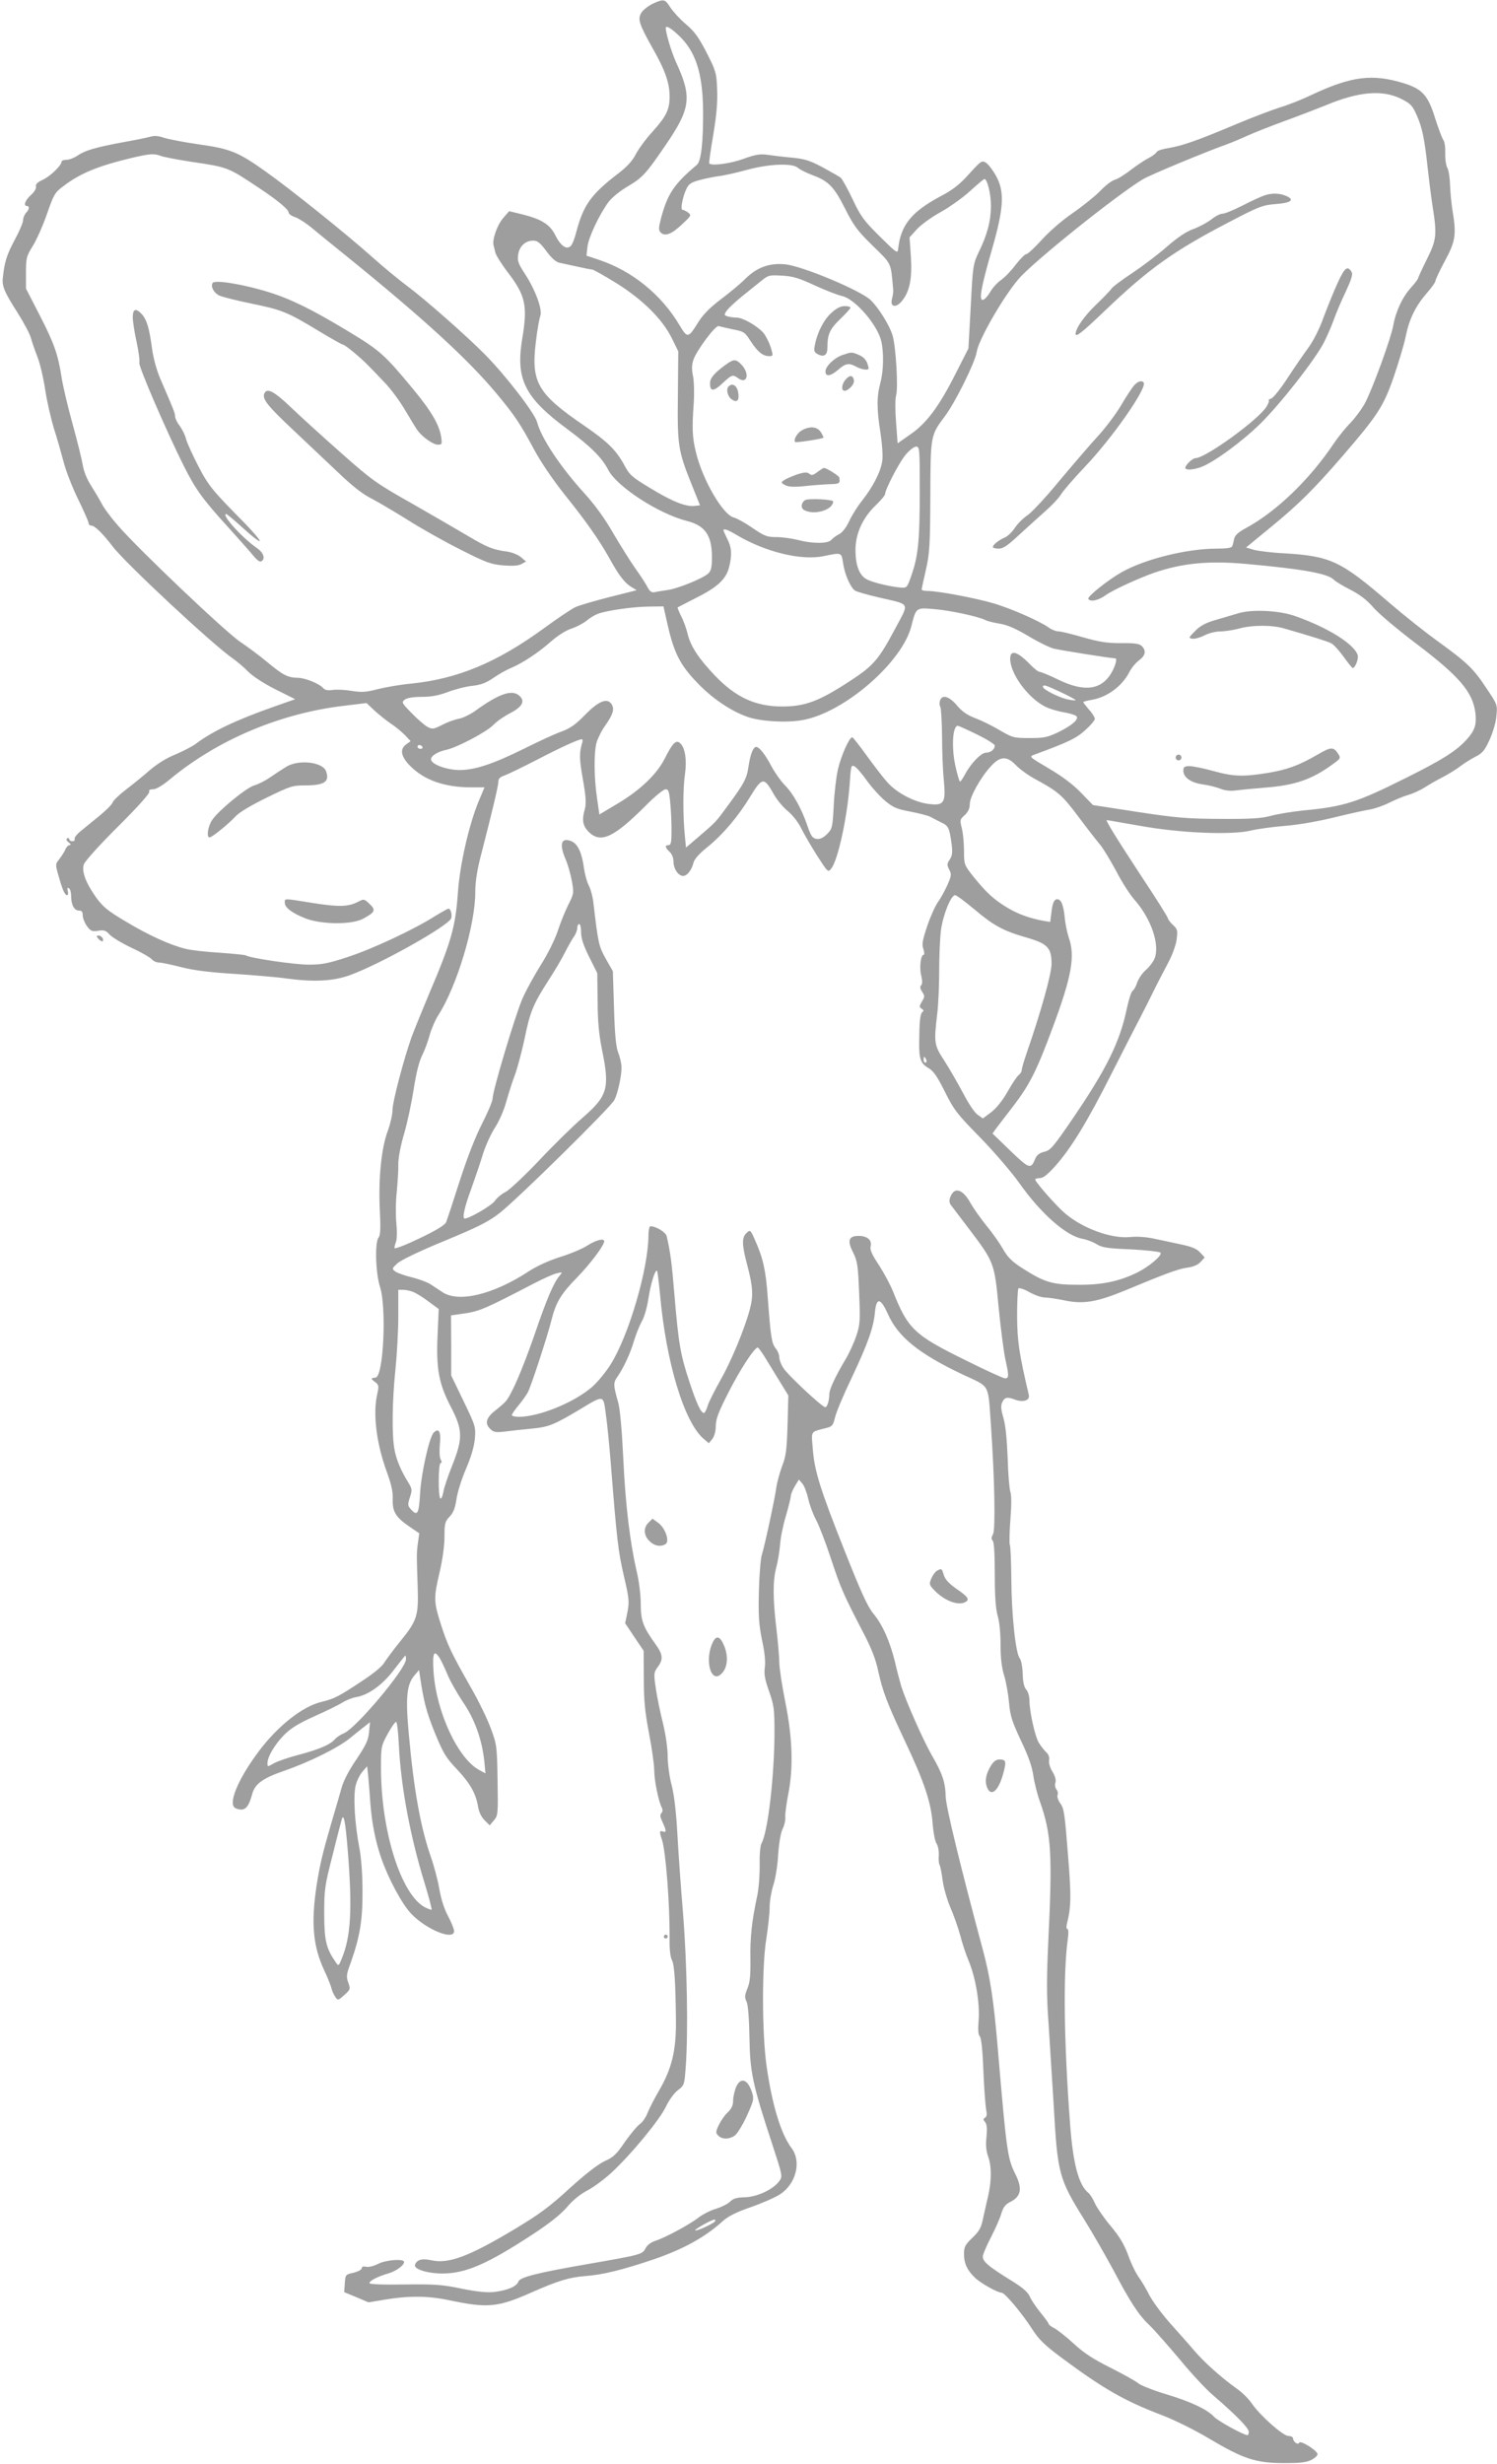 <?xml version="1.0" standalone="no"?>
<!DOCTYPE svg PUBLIC "-//W3C//DTD SVG 20010904//EN"
 "http://www.w3.org/TR/2001/REC-SVG-20010904/DTD/svg10.dtd">
<svg version="1.0" xmlns="http://www.w3.org/2000/svg"
 width="778pt" height="1280pt" viewBox="0 0 778 1280"
 preserveAspectRatio="xMidYMid meet">
<g transform="translate(0,1280) scale(0.1,-0.1)"
fill="#9e9e9e" stroke="none">
<path d="M3393 12781 c-23 -11 -49 -31 -59 -46 -22 -34 -13 -60 63 -195 61
-108 83 -173 83 -242 0 -67 -17 -102 -88 -181 -34 -37 -73 -90 -87 -117 -18
-35 -45 -65 -88 -98 -146 -112 -184 -165 -222 -307 -8 -33 -21 -66 -29 -73
-21 -21 -52 0 -80 56 -28 56 -71 83 -170 108 l-70 17 -32 -37 c-30 -35 -57
-112 -49 -140 2 -6 6 -23 9 -37 3 -14 33 -62 66 -105 91 -119 103 -172 74
-344 -35 -211 13 -306 237 -471 117 -87 177 -146 209 -208 44 -88 261 -229
409 -267 96 -24 131 -75 131 -189 0 -50 -4 -69 -18 -83 -25 -25 -159 -80 -213
-87 -24 -4 -54 -8 -66 -11 -17 -3 -26 3 -39 28 -9 18 -38 62 -64 98 -25 36
-76 117 -113 180 -44 77 -94 146 -152 210 -122 134 -222 284 -244 368 -13 47
-163 242 -272 352 -95 96 -313 288 -401 353 -43 32 -126 100 -185 153 -136
121 -416 346 -551 442 -143 102 -184 119 -348 142 -77 11 -158 27 -181 34 -31
11 -52 12 -75 5 -18 -5 -83 -18 -145 -29 -139 -26 -193 -42 -231 -69 -17 -11
-42 -21 -56 -21 -14 0 -26 -4 -26 -10 0 -19 -60 -77 -98 -94 -28 -13 -38 -23
-35 -35 2 -10 -8 -28 -26 -44 -30 -26 -41 -57 -21 -57 15 0 12 -19 -5 -36 -8
-9 -15 -26 -15 -38 0 -12 -20 -59 -44 -103 -41 -77 -52 -112 -61 -193 -6 -46
7 -76 78 -187 32 -51 63 -109 68 -130 6 -21 21 -65 34 -98 13 -33 31 -109 40
-170 9 -60 30 -150 45 -200 16 -49 38 -127 50 -172 11 -45 45 -133 75 -194 30
-62 55 -118 55 -125 0 -8 6 -14 14 -14 18 0 60 -41 111 -108 68 -89 523 -513
627 -584 21 -15 57 -45 78 -67 24 -24 80 -61 142 -92 l102 -51 -119 -42 c-190
-67 -315 -127 -399 -191 -18 -13 -64 -37 -104 -54 -46 -18 -95 -49 -135 -83
-34 -30 -90 -75 -124 -101 -34 -26 -64 -55 -68 -66 -3 -10 -33 -40 -66 -67
-33 -27 -77 -63 -98 -80 -20 -16 -36 -35 -33 -42 2 -7 -3 -12 -12 -12 -9 0
-16 5 -16 11 0 5 -5 7 -11 4 -6 -5 -4 -12 8 -21 11 -8 13 -13 5 -14 -7 0 -17
-10 -22 -22 -5 -13 -20 -35 -31 -50 -22 -27 -22 -27 -4 -90 20 -71 32 -98 44
-98 5 0 7 10 3 22 -3 14 -2 19 6 14 7 -4 12 -23 12 -42 0 -45 16 -74 40 -74
15 0 20 -7 20 -25 0 -14 10 -39 22 -56 20 -26 27 -29 58 -24 30 5 40 2 60 -20
14 -15 66 -46 115 -69 50 -23 96 -50 104 -59 7 -9 24 -17 37 -17 13 0 65 -11
116 -24 66 -17 148 -27 278 -35 102 -7 223 -17 270 -24 142 -19 243 -14 330
18 159 58 513 257 525 295 6 19 -3 50 -14 50 -4 0 -36 -18 -72 -40 -109 -69
-322 -169 -451 -211 -103 -34 -135 -40 -203 -40 -76 0 -305 34 -327 48 -6 3
-68 9 -137 14 -69 4 -148 13 -176 20 -82 20 -195 72 -313 143 -96 57 -118 76
-156 129 -50 72 -71 127 -61 165 4 16 74 94 176 196 102 101 168 175 165 183
-4 9 3 13 20 13 15 0 48 19 85 50 249 207 575 345 909 384 l115 14 40 -38 c22
-20 60 -51 85 -68 25 -16 58 -44 75 -61 l29 -31 -22 -16 c-36 -25 -29 -64 21
-114 73 -73 178 -110 317 -110 l68 0 -29 -69 c-51 -122 -99 -331 -109 -476
-13 -181 -34 -256 -153 -535 -38 -91 -78 -190 -89 -220 -42 -120 -98 -335 -98
-375 0 -24 -11 -72 -24 -108 -34 -88 -50 -250 -42 -411 5 -97 3 -132 -6 -144
-21 -24 -16 -186 7 -257 35 -109 18 -467 -23 -471 -26 -3 -26 -5 -4 -22 21
-16 22 -21 13 -62 -24 -103 -5 -257 49 -405 24 -66 33 -105 31 -143 -2 -65 16
-94 88 -143 l50 -34 -7 -50 c-7 -53 -7 -57 -1 -235 4 -143 -3 -168 -89 -274
-36 -44 -74 -96 -85 -113 -11 -20 -58 -58 -118 -97 -122 -81 -141 -90 -209
-107 -98 -23 -228 -126 -327 -259 -110 -148 -162 -277 -117 -294 45 -17 64 0
84 72 14 55 54 84 166 123 133 46 282 120 343 170 30 24 65 53 79 63 l25 20
-5 -52 c-4 -42 -16 -67 -66 -142 -38 -55 -68 -113 -77 -148 -9 -31 -31 -109
-50 -172 -49 -168 -62 -223 -80 -337 -29 -195 -18 -314 40 -438 18 -38 35 -81
38 -95 4 -14 12 -33 20 -44 13 -18 15 -18 47 11 31 28 32 31 20 64 -11 31 -10
43 13 104 47 133 62 220 61 370 0 89 -6 173 -17 230 -24 125 -32 270 -18 322
6 24 22 55 35 70 l24 28 6 -55 c3 -30 8 -93 11 -140 8 -101 26 -194 56 -281
36 -105 107 -238 155 -289 78 -83 224 -143 224 -91 0 10 -14 45 -31 77 -20 36
-37 90 -46 143 -8 46 -28 121 -44 166 -52 149 -88 344 -114 633 -18 193 -12
262 30 310 l23 27 5 -35 c20 -132 32 -179 76 -289 45 -109 57 -130 117 -193
69 -74 97 -124 109 -195 4 -25 17 -52 33 -68 l27 -27 22 26 c21 25 22 32 19
208 -3 177 -4 186 -35 269 -17 47 -63 142 -102 210 -103 181 -123 223 -158
332 -37 117 -38 136 -6 271 15 65 25 136 25 183 0 70 3 80 27 105 19 20 28 43
35 88 4 33 26 104 49 158 28 65 43 117 47 159 5 60 3 67 -59 195 l-64 133 0
156 -1 156 76 11 c75 12 107 26 355 155 50 26 104 50 120 53 29 7 29 6 14 -12
-31 -36 -67 -119 -133 -313 -62 -177 -116 -303 -148 -341 -7 -8 -32 -30 -55
-48 -48 -38 -55 -68 -23 -97 16 -15 29 -17 77 -11 32 4 94 11 138 15 86 8 115
20 246 98 129 78 124 78 137 -19 7 -46 19 -166 27 -268 31 -392 38 -449 67
-575 28 -119 29 -135 19 -189 l-12 -58 48 -72 48 -71 1 -145 c0 -114 6 -174
27 -284 15 -77 27 -163 27 -192 0 -52 23 -165 40 -195 5 -10 4 -21 -3 -28 -8
-8 -6 -20 6 -46 21 -44 21 -56 2 -49 -18 7 -19 -2 -5 -42 20 -59 41 -331 40
-516 -1 -54 4 -96 12 -110 13 -25 19 -116 21 -318 1 -153 -22 -247 -88 -360
-24 -41 -51 -94 -60 -117 -9 -23 -27 -49 -40 -57 -13 -9 -47 -50 -77 -92 -44
-65 -61 -81 -105 -100 -34 -16 -97 -64 -182 -141 -103 -95 -159 -136 -282
-210 -242 -145 -348 -185 -439 -164 -46 10 -73 3 -83 -23 -9 -23 63 -46 142
-46 121 0 232 48 469 203 86 56 144 102 178 141 31 37 70 68 106 87 31 16 87
57 124 91 106 98 251 275 284 343 17 36 44 73 64 88 33 25 33 28 40 124 13
175 7 525 -14 791 -12 141 -25 331 -30 422 -6 106 -16 194 -29 245 -12 44 -21
112 -21 151 0 42 -10 113 -25 174 -14 56 -31 138 -37 182 -11 74 -10 80 10
108 30 40 28 65 -12 120 -64 89 -76 122 -76 209 0 46 -9 118 -21 168 -35 151
-59 349 -70 592 -7 144 -17 254 -26 285 -26 91 -26 103 -5 133 33 47 69 125
87 188 10 33 28 78 40 100 14 23 28 74 35 120 12 77 35 153 45 143 2 -2 9 -56
15 -119 31 -354 126 -670 229 -755 l25 -21 18 22 c11 15 18 40 18 68 0 35 14
72 65 172 60 119 136 235 153 235 4 0 24 -28 45 -63 21 -34 55 -90 76 -124
l38 -62 -4 -153 c-4 -129 -8 -163 -28 -213 -12 -33 -26 -82 -30 -110 -9 -65
-62 -310 -76 -353 -6 -19 -13 -104 -15 -189 -3 -128 0 -171 16 -251 14 -63 19
-113 15 -143 -5 -36 0 -63 22 -125 25 -71 28 -92 28 -209 0 -228 -34 -521 -67
-580 -7 -12 -11 -58 -10 -110 1 -49 -4 -121 -12 -160 -29 -135 -38 -221 -36
-330 1 -84 -2 -121 -15 -153 -15 -36 -16 -48 -5 -70 8 -17 13 -84 15 -187 3
-181 16 -242 119 -555 53 -163 54 -165 36 -190 -31 -43 -114 -82 -178 -84 -43
-1 -61 -6 -78 -23 -12 -12 -45 -28 -73 -37 -29 -8 -69 -29 -90 -45 -46 -36
-172 -104 -224 -121 -23 -7 -43 -22 -52 -39 -16 -32 -25 -34 -295 -81 -266
-46 -358 -69 -366 -92 -8 -25 -57 -46 -126 -54 -38 -4 -87 1 -168 17 -100 21
-139 24 -297 22 -113 -2 -183 1 -183 7 0 12 42 34 97 50 43 13 83 42 83 60 0
18 -94 11 -135 -10 -23 -12 -50 -18 -62 -15 -15 3 -23 1 -23 -8 0 -7 -19 -17
-42 -23 -42 -9 -43 -10 -46 -55 l-3 -46 63 -26 63 -27 90 15 c121 20 222 19
330 -4 198 -42 253 -37 426 40 143 63 197 79 284 86 86 6 191 32 351 86 155
53 269 116 359 198 29 26 70 47 148 74 60 21 128 51 152 67 83 55 111 170 59
239 -55 73 -101 223 -130 426 -24 168 -25 522 -1 664 9 59 17 132 17 163 0 31
9 82 19 113 11 32 22 103 25 157 4 60 13 113 23 135 10 19 16 48 14 63 -1 15
6 67 15 115 28 138 23 295 -15 483 -17 85 -31 177 -31 205 0 27 -7 106 -15
175 -19 159 -19 251 0 320 8 30 16 82 19 115 2 33 15 100 30 149 14 48 26 96
26 105 0 9 10 32 21 51 l21 34 19 -22 c10 -13 23 -48 30 -80 7 -31 25 -79 40
-107 15 -27 50 -118 77 -200 51 -155 66 -189 168 -385 43 -82 65 -139 78 -200
24 -109 46 -167 144 -375 96 -203 132 -312 139 -420 4 -44 12 -90 20 -101 8
-12 13 -39 12 -61 -2 -21 0 -44 4 -50 4 -7 11 -43 16 -81 5 -38 23 -100 40
-140 17 -39 40 -104 51 -144 10 -40 30 -101 45 -136 36 -87 58 -220 51 -308
-4 -48 -2 -74 6 -82 8 -8 15 -75 19 -184 4 -95 11 -186 15 -202 4 -19 2 -31
-6 -36 -11 -7 -11 -11 0 -24 9 -12 11 -33 7 -76 -5 -40 -2 -72 8 -101 19 -52
19 -125 0 -209 -9 -36 -20 -89 -27 -119 -9 -44 -20 -63 -55 -96 -37 -36 -43
-47 -43 -84 0 -49 17 -85 57 -123 30 -29 118 -78 139 -78 16 0 105 -106 159
-190 34 -53 64 -82 151 -147 218 -162 330 -226 523 -299 65 -25 170 -77 242
-120 182 -108 244 -128 389 -129 92 0 122 4 148 18 18 10 32 24 29 30 -6 21
-90 72 -95 58 -5 -14 -32 4 -32 23 0 6 -11 12 -25 12 -29 2 -147 107 -188 167
-15 23 -50 58 -77 77 -83 59 -172 139 -225 201 -27 32 -85 97 -127 144 -42 48
-90 113 -106 145 -16 32 -41 73 -54 91 -14 19 -39 69 -54 112 -22 59 -45 98
-93 155 -35 42 -71 95 -81 117 -9 22 -25 47 -34 54 -51 42 -80 154 -95 361
-32 428 -36 778 -12 954 5 34 4 56 -2 56 -5 0 -6 12 -2 27 22 88 23 142 5 363
-16 203 -20 236 -39 261 -11 15 -18 35 -15 44 4 8 1 22 -6 30 -6 8 -9 23 -5
35 4 13 -1 33 -15 56 -13 21 -20 45 -18 59 3 16 -2 31 -14 42 -10 9 -27 31
-38 48 -21 33 -50 165 -50 224 0 19 -7 43 -16 53 -11 12 -18 39 -19 83 -1 36
-8 72 -15 80 -22 26 -43 229 -44 410 -1 94 -4 175 -8 180 -3 6 -2 64 3 130 6
76 6 128 0 145 -5 14 -12 93 -14 176 -4 98 -11 170 -22 208 -13 45 -15 64 -6
82 12 26 26 29 67 13 42 -15 77 -4 71 24 -51 217 -60 279 -61 409 0 75 3 140
7 145 5 4 31 -4 58 -20 27 -15 62 -27 78 -27 16 0 63 -7 103 -15 96 -21 168
-9 314 51 211 88 279 113 325 119 30 4 54 14 68 29 l22 24 -23 25 c-17 19 -42
30 -93 41 -38 8 -101 22 -140 30 -45 10 -92 14 -131 10 -97 -10 -246 44 -339
123 -43 36 -155 163 -155 176 0 4 11 7 24 7 17 0 40 18 76 58 86 95 171 235
298 487 67 132 135 265 151 295 16 30 44 87 63 125 19 39 53 104 75 146 24 44
44 97 48 128 6 48 5 54 -19 76 -14 13 -26 29 -26 34 0 6 -65 109 -144 228
-127 194 -182 283 -174 283 2 0 80 -14 173 -30 210 -38 477 -49 578 -24 34 8
114 19 177 24 66 5 175 24 255 44 77 19 160 37 185 41 25 4 70 20 100 35 30
15 75 34 100 41 25 7 63 25 85 39 22 14 65 39 95 54 30 16 71 41 90 56 19 15
55 37 78 49 37 19 48 32 74 89 17 38 33 92 35 124 6 56 5 58 -52 143 -68 103
-100 133 -253 244 -64 46 -175 134 -247 196 -259 223 -308 246 -555 261 -63 3
-132 12 -154 18 l-40 12 129 106 c144 118 222 195 375 372 181 210 210 255
263 407 25 74 54 168 62 209 19 94 52 160 110 227 25 28 45 57 45 63 0 7 22
54 49 104 55 102 61 136 40 261 -6 39 -12 99 -13 135 -1 36 -7 75 -14 88 -7
12 -12 47 -11 77 1 30 -3 60 -10 68 -6 8 -25 58 -42 111 -37 121 -67 154 -165
184 -163 50 -271 36 -480 -62 -49 -24 -124 -53 -165 -65 -40 -13 -144 -52
-229 -88 -197 -83 -274 -110 -346 -122 -32 -5 -60 -14 -62 -20 -2 -6 -20 -20
-40 -31 -21 -10 -64 -39 -97 -64 -32 -25 -70 -48 -84 -51 -14 -4 -48 -30 -75
-59 -28 -28 -93 -80 -144 -115 -55 -38 -119 -94 -158 -137 -37 -41 -73 -74
-80 -74 -7 0 -32 -25 -56 -56 -23 -31 -57 -66 -76 -79 -19 -13 -44 -41 -56
-62 -12 -21 -29 -39 -37 -41 -23 -4 -11 64 48 268 60 210 65 295 19 377 -16
29 -39 59 -51 67 -22 14 -25 12 -88 -57 -50 -56 -84 -83 -155 -120 -146 -79
-201 -148 -214 -269 -3 -27 -7 -24 -96 64 -82 81 -99 104 -141 193 -26 55 -54
105 -62 112 -8 6 -50 30 -94 54 -66 35 -94 44 -160 50 -44 4 -101 11 -128 15
-38 5 -62 1 -125 -22 -67 -24 -163 -37 -176 -23 -2 2 7 69 21 149 17 103 23
171 20 235 -3 85 -6 96 -54 190 -41 80 -62 110 -108 149 -31 26 -67 66 -81 87
-28 44 -33 46 -91 20z m130 -161 c92 -84 129 -198 131 -395 1 -163 -10 -262
-32 -281 -119 -100 -153 -151 -187 -279 -13 -51 -13 -61 -1 -73 22 -22 58 -8
112 44 47 44 48 46 30 60 -11 8 -24 14 -29 14 -12 0 0 66 20 108 12 26 25 35
67 46 28 8 74 17 101 21 28 3 93 18 145 32 116 32 238 37 267 11 10 -9 44 -26
76 -38 84 -31 112 -61 169 -174 44 -87 63 -114 143 -192 101 -99 94 -84 107
-229 1 -11 -2 -32 -6 -47 -12 -43 20 -50 51 -12 41 50 54 116 47 230 l-7 101
38 42 c21 23 76 63 123 89 47 26 116 75 154 110 37 34 71 62 74 62 15 0 34
-77 34 -138 0 -78 -18 -149 -63 -241 -30 -63 -31 -71 -42 -283 l-12 -218 -68
-134 c-85 -168 -151 -257 -236 -314 l-64 -45 -8 109 c-5 61 -5 122 0 139 12
40 -1 259 -19 315 -16 52 -73 143 -114 182 -55 51 -357 177 -444 185 -81 8
-147 -16 -207 -76 -26 -26 -83 -73 -127 -106 -53 -40 -90 -77 -114 -114 -55
-89 -59 -90 -100 -21 -95 160 -245 282 -421 341 l-63 21 5 45 c5 49 61 167
109 233 17 23 59 57 96 79 81 48 97 65 197 211 136 198 143 254 57 440 -23 52
-52 148 -52 175 0 14 26 0 63 -35z m3760 -334 c49 -25 58 -35 80 -85 28 -62
41 -125 57 -276 6 -55 17 -143 25 -195 24 -152 21 -175 -30 -278 -25 -50 -45
-94 -45 -97 0 -4 -16 -26 -36 -48 -45 -49 -80 -124 -93 -197 -11 -64 -105
-323 -146 -402 -15 -29 -49 -75 -75 -103 -27 -27 -66 -76 -87 -107 -128 -191
-301 -357 -461 -443 -37 -20 -54 -36 -58 -54 -3 -14 -7 -32 -10 -38 -2 -9 -28
-13 -82 -13 -153 0 -371 -54 -492 -122 -74 -42 -181 -128 -174 -139 10 -17 51
-9 90 19 39 28 171 88 253 117 143 49 280 63 472 46 293 -26 428 -50 459 -81
11 -11 51 -35 89 -54 48 -25 84 -52 118 -91 26 -31 126 -115 221 -187 229
-173 297 -254 310 -364 6 -60 -3 -88 -45 -135 -54 -60 -127 -106 -318 -201
-252 -126 -319 -148 -530 -168 -60 -6 -137 -19 -170 -28 -48 -13 -100 -17
-260 -16 -176 1 -228 5 -432 36 l-233 36 -62 64 c-41 43 -99 86 -167 126 -103
61 -104 61 -75 72 174 64 217 84 264 127 27 24 50 51 50 59 0 7 -13 29 -30 47
-16 19 -30 37 -30 40 0 2 18 7 41 11 82 13 161 71 199 146 11 21 33 48 50 60
33 24 38 50 14 74 -12 12 -36 16 -107 15 -74 0 -112 6 -197 30 -58 17 -116 31
-128 31 -13 0 -37 9 -53 21 -47 33 -188 95 -279 123 -93 28 -294 66 -347 66
-18 0 -33 3 -33 8 0 4 10 50 22 102 19 85 22 126 23 380 1 319 1 318 75 417
54 71 158 281 166 335 9 61 134 280 217 378 72 86 513 439 647 519 41 24 318
139 435 181 28 10 77 31 110 46 33 15 119 49 190 75 72 26 168 63 215 82 172
72 295 82 393 33z m-6447 -296 c15 -6 85 -19 155 -30 195 -29 191 -27 356
-137 95 -63 153 -111 153 -127 0 -7 15 -18 34 -24 19 -7 56 -31 83 -53 26 -22
111 -91 188 -153 395 -320 628 -533 776 -711 95 -114 122 -155 193 -287 35
-66 96 -156 161 -238 112 -139 181 -238 235 -335 45 -82 77 -124 111 -144 l28
-17 -143 -36 c-78 -20 -157 -43 -176 -52 -19 -9 -93 -58 -165 -111 -242 -176
-445 -261 -686 -286 -57 -5 -137 -19 -176 -29 -61 -16 -83 -17 -135 -9 -35 6
-79 8 -99 5 -25 -4 -40 -1 -49 9 -19 23 -92 53 -131 54 -54 1 -77 13 -158 80
-41 34 -104 81 -140 105 -73 47 -534 485 -638 606 -36 41 -74 92 -84 113 -11
21 -36 63 -55 93 -22 34 -39 76 -44 109 -5 29 -29 127 -54 217 -25 90 -50 197
-56 238 -19 121 -39 177 -114 323 l-71 138 0 82 c0 77 2 86 37 142 20 33 53
108 73 166 34 98 40 109 83 141 90 69 185 107 362 149 91 21 111 22 146 9z
m2004 -495 c27 -37 49 -56 68 -60 15 -3 56 -12 92 -20 36 -8 70 -15 77 -15 7
0 63 -32 125 -70 138 -86 241 -188 290 -288 l33 -67 -2 -229 c-3 -261 1 -287
72 -464 l43 -107 -29 -3 c-45 -5 -114 22 -229 92 -96 58 -108 68 -136 121 -42
77 -87 121 -208 204 -243 166 -277 225 -251 436 7 61 18 121 23 134 12 33 -25
134 -79 217 -36 55 -41 69 -36 102 7 44 38 72 78 72 23 0 36 -11 69 -55z
m1395 -178 c55 -25 119 -50 142 -55 67 -15 183 -149 203 -234 14 -62 12 -155
-5 -218 -19 -71 -19 -135 1 -260 9 -60 13 -120 9 -146 -8 -55 -49 -134 -105
-205 -24 -30 -54 -78 -67 -107 -15 -32 -35 -58 -52 -67 -15 -7 -33 -21 -40
-29 -17 -21 -98 -21 -174 -1 -32 8 -82 15 -112 15 -48 0 -62 5 -122 46 -37 26
-82 51 -100 56 -57 15 -162 196 -196 338 -19 77 -21 123 -12 250 4 53 2 117
-3 145 -8 37 -7 59 2 87 18 50 115 180 131 174 7 -2 40 -10 74 -17 57 -11 62
-14 92 -61 36 -55 63 -78 96 -78 21 0 22 1 9 45 -8 24 -24 57 -37 74 -29 35
-107 81 -140 81 -13 0 -34 3 -46 6 -20 6 -21 8 -7 29 8 12 42 44 75 71 33 27
79 64 102 82 40 33 44 34 112 30 57 -3 88 -13 170 -51z m545 -1069 c0 -255 -8
-336 -43 -436 -23 -66 -24 -67 -58 -64 -47 4 -128 22 -167 39 -43 18 -65 68
-66 153 -1 86 37 170 105 235 27 26 49 52 49 59 0 23 72 162 106 203 20 24 44
43 55 43 18 0 19 -9 19 -232z m-950 -228 c149 -88 335 -133 450 -109 96 20 93
20 102 -39 8 -54 36 -120 60 -139 7 -6 63 -22 123 -36 171 -40 162 -22 86
-165 -83 -156 -112 -190 -225 -264 -167 -110 -240 -138 -361 -138 -139 0 -242
48 -350 161 -85 90 -124 149 -141 214 -7 31 -23 74 -35 96 -11 23 -19 42 -17
44 2 1 44 23 95 49 111 55 156 97 172 159 16 65 14 102 -9 147 -11 22 -20 42
-20 45 0 11 21 4 70 -25z m-360 -467 c33 -145 65 -208 153 -299 78 -82 174
-147 262 -178 68 -24 207 -32 289 -16 215 40 513 298 562 486 25 99 24 98 118
90 80 -6 234 -39 269 -58 10 -5 43 -13 74 -18 40 -7 83 -26 147 -64 50 -30
109 -59 131 -65 31 -8 300 -51 321 -51 11 0 2 -36 -18 -72 -52 -92 -141 -105
-277 -39 -47 23 -91 41 -98 41 -7 0 -29 17 -50 39 -66 68 -103 78 -103 29 0
-78 92 -203 182 -249 22 -11 65 -24 96 -29 30 -5 60 -14 66 -20 15 -15 -20
-47 -93 -83 -59 -28 -76 -31 -151 -31 -82 0 -88 2 -155 41 -38 23 -96 51 -128
63 -42 16 -67 34 -94 66 -41 48 -77 58 -88 24 -3 -11 -3 -25 2 -32 4 -7 8 -76
9 -153 0 -77 4 -179 9 -226 11 -119 2 -134 -73 -126 -77 8 -171 57 -222 115
-23 26 -71 89 -108 140 -36 50 -69 92 -73 92 -15 0 -58 -96 -74 -166 -9 -38
-19 -123 -22 -189 -6 -114 -8 -121 -35 -148 -19 -19 -36 -27 -53 -25 -22 3
-30 13 -49 69 -31 90 -74 167 -117 210 -20 20 -51 64 -69 97 -33 63 -64 102
-80 102 -16 0 -31 -40 -40 -102 -9 -63 -23 -89 -112 -209 -59 -81 -61 -82
-144 -153 l-69 -59 -6 64 c-10 99 -10 247 1 319 10 71 1 134 -24 158 -21 22
-40 4 -81 -78 -42 -83 -129 -166 -251 -238 l-89 -53 -12 83 c-16 107 -17 234
-3 290 7 23 27 64 46 90 41 58 49 87 31 112 -23 32 -68 13 -138 -59 -48 -49
-76 -69 -123 -86 -34 -12 -118 -51 -188 -86 -166 -82 -259 -113 -339 -113 -68
0 -149 30 -149 56 0 18 36 40 80 49 55 12 206 91 244 129 18 19 57 46 85 60
62 32 80 60 55 87 -37 41 -105 20 -236 -75 -26 -18 -64 -37 -85 -40 -21 -4
-59 -18 -86 -32 -43 -22 -50 -23 -75 -10 -15 8 -52 40 -82 71 -53 54 -54 57
-36 71 13 9 44 14 88 14 48 0 87 7 135 25 37 14 94 29 126 32 45 5 72 15 109
40 27 19 69 43 94 53 62 27 140 78 208 138 34 30 78 58 107 67 27 9 62 28 78
41 15 13 41 29 57 35 44 17 180 37 265 38 l77 1 22 -97z m2044 -349 c42 -20
76 -38 76 -41 0 -2 -17 -1 -37 3 -42 7 -133 52 -133 66 0 14 15 9 94 -28z
m-437 -219 c51 -25 93 -51 93 -58 0 -20 -22 -37 -46 -37 -25 0 -79 -56 -109
-113 -11 -20 -22 -37 -26 -37 -3 0 -14 37 -24 82 -21 98 -14 208 13 208 3 0
48 -20 99 -45z m-2051 -42 c-16 -55 -16 -81 3 -190 16 -89 18 -128 11 -154
-17 -58 -12 -88 19 -120 63 -62 130 -31 299 138 45 46 91 83 101 83 15 0 19
-11 24 -67 4 -38 7 -103 7 -145 0 -63 -3 -78 -15 -78 -21 0 -19 -13 5 -35 12
-11 20 -31 20 -49 0 -39 25 -76 50 -76 22 0 45 31 55 71 4 16 32 48 72 79 82
67 159 158 224 265 60 98 70 99 120 10 16 -29 50 -70 74 -89 25 -21 55 -59 69
-89 14 -28 51 -92 82 -141 57 -88 57 -89 74 -68 35 43 84 269 96 442 6 92 8
98 25 89 10 -5 39 -38 64 -74 25 -35 68 -82 95 -105 41 -34 60 -43 131 -56 46
-9 93 -21 104 -27 11 -6 36 -19 56 -29 39 -18 43 -28 55 -115 5 -41 3 -58 -10
-78 -15 -22 -15 -28 -3 -52 13 -24 12 -32 -10 -82 -14 -31 -36 -70 -49 -88
-13 -18 -38 -73 -55 -123 -25 -75 -29 -96 -20 -120 5 -17 6 -30 1 -30 -15 0
-23 -68 -12 -109 6 -27 6 -43 -1 -50 -7 -7 -5 -17 6 -34 14 -21 13 -26 -2 -50
-14 -24 -14 -29 -1 -37 11 -7 12 -12 4 -17 -12 -8 -16 -51 -17 -158 -1 -85 8
-110 48 -133 27 -16 46 -44 86 -124 47 -94 63 -115 184 -238 72 -74 163 -180
202 -235 112 -159 244 -275 328 -290 22 -4 55 -16 74 -28 29 -18 57 -22 178
-27 79 -4 149 -12 154 -17 12 -12 -54 -69 -116 -101 -94 -47 -184 -67 -310
-66 -137 0 -176 12 -295 88 -51 33 -74 56 -97 97 -17 30 -56 86 -88 124 -31
39 -67 90 -81 115 -40 73 -84 87 -105 32 -7 -17 -6 -30 3 -42 7 -9 47 -62 89
-117 136 -180 137 -180 159 -415 11 -112 27 -233 35 -270 19 -85 19 -98 -2
-98 -9 0 -103 43 -209 96 -264 130 -296 161 -374 358 -13 32 -45 92 -72 134
-38 57 -48 81 -43 99 7 31 -17 52 -61 53 -53 0 -62 -23 -32 -83 24 -47 27 -68
33 -212 6 -149 5 -165 -15 -225 -12 -36 -37 -90 -55 -120 -52 -87 -85 -157
-85 -182 0 -34 -11 -68 -21 -68 -16 0 -197 169 -218 204 -12 18 -21 43 -21 56
0 12 -8 33 -19 46 -21 26 -26 63 -41 265 -10 140 -24 203 -66 297 -24 54 -25
55 -44 37 -26 -24 -25 -60 5 -173 28 -106 31 -155 11 -227 -28 -103 -97 -268
-151 -363 -30 -53 -61 -114 -67 -134 -6 -21 -15 -38 -19 -38 -16 0 -38 46 -77
165 -46 139 -55 192 -77 449 -14 168 -20 215 -40 304 -5 21 -55 52 -85 52 -5
0 -10 -21 -10 -46 0 -172 -101 -519 -196 -671 -25 -40 -68 -92 -96 -117 -93
-81 -274 -155 -380 -156 -21 0 -38 4 -38 9 0 5 16 28 36 52 19 23 41 54 48 68
17 33 100 286 121 370 24 96 49 138 135 226 70 72 140 166 140 187 0 17 -42 7
-87 -22 -26 -17 -91 -44 -143 -60 -59 -19 -121 -47 -165 -76 -184 -120 -363
-162 -446 -106 -14 9 -41 27 -59 39 -18 12 -63 29 -101 38 -37 9 -76 23 -86
31 -17 13 -16 15 12 41 18 17 118 65 245 117 176 73 228 99 287 145 91 71 576
548 596 587 18 35 37 123 37 168 0 19 -7 53 -17 77 -12 33 -18 93 -22 234 l-6
190 -37 65 c-36 65 -39 77 -64 290 -3 30 -14 71 -24 90 -10 19 -21 60 -25 90
-11 81 -32 126 -65 140 -54 22 -65 -14 -30 -95 11 -25 25 -75 32 -111 11 -63
11 -66 -20 -127 -17 -35 -42 -97 -55 -138 -14 -41 -52 -118 -86 -171 -33 -53
-77 -132 -96 -176 -37 -85 -155 -479 -155 -519 0 -13 -25 -72 -55 -131 -35
-68 -77 -177 -116 -297 -33 -104 -65 -200 -70 -213 -6 -15 -47 -41 -139 -85
-73 -35 -130 -57 -130 -50 0 6 4 22 9 35 4 13 5 54 1 92 -4 39 -4 113 2 165 5
53 9 119 8 146 0 29 12 95 30 155 17 58 39 162 50 232 13 84 28 144 44 176 13
26 31 74 39 105 9 32 29 79 46 105 96 150 191 467 191 637 0 53 9 114 30 194
63 245 90 360 90 381 0 15 9 24 33 32 17 6 93 43 167 81 125 65 213 105 233
107 5 0 6 -8 3 -17z m-831 -23 c3 -5 -1 -10 -9 -10 -9 0 -16 5 -16 10 0 6 4
10 9 10 6 0 13 -4 16 -10z m3086 -96 c18 -19 63 -52 99 -71 121 -66 140 -83
225 -196 46 -62 98 -128 114 -147 16 -20 53 -81 82 -135 28 -55 71 -122 95
-149 88 -100 133 -235 104 -306 -7 -17 -27 -43 -45 -59 -18 -15 -38 -45 -45
-65 -6 -20 -17 -39 -24 -43 -7 -5 -20 -46 -30 -93 -36 -173 -105 -313 -284
-575 -98 -143 -112 -160 -144 -168 -26 -6 -40 -17 -48 -37 -23 -55 -30 -53
-129 42 l-93 90 28 38 c16 21 55 72 86 112 80 106 116 177 197 395 101 270
120 377 85 474 -8 24 -18 72 -21 107 -7 69 -22 98 -46 89 -10 -4 -18 -25 -22
-61 l-7 -55 -32 5 c-72 13 -135 35 -191 69 -71 43 -109 78 -176 161 -48 61
-49 63 -49 133 0 40 -5 93 -11 117 -11 44 -11 47 15 70 18 17 26 35 26 57 0
38 57 140 111 198 48 52 82 53 130 3z m-218 -747 c102 -86 150 -112 271 -147
111 -32 131 -53 131 -138 -1 -54 -56 -251 -131 -467 -13 -38 -24 -76 -24 -84
0 -8 -7 -19 -15 -25 -9 -6 -35 -45 -58 -86 -26 -46 -58 -86 -85 -107 l-44 -33
-28 20 c-16 11 -48 60 -75 112 -27 51 -70 125 -96 166 -55 84 -56 94 -38 247
6 50 10 150 10 222 0 73 4 168 9 210 11 81 52 183 74 183 7 0 51 -33 99 -73z
m-2043 -120 c0 -31 12 -68 42 -128 l42 -84 2 -145 c0 -105 7 -174 22 -250 42
-203 31 -242 -100 -356 -50 -43 -152 -143 -226 -222 -75 -79 -153 -152 -173
-163 -21 -10 -47 -32 -58 -48 -17 -24 -132 -91 -156 -91 -14 0 -1 61 35 157
21 59 49 141 61 182 13 40 40 100 61 133 22 33 48 93 59 135 12 42 32 106 46
142 13 36 35 119 49 184 28 139 45 181 123 302 32 49 71 115 86 145 15 30 36
67 46 82 11 14 19 36 19 47 0 12 5 21 10 21 6 0 10 -19 10 -43z m1794 -662 c3
-8 1 -15 -4 -15 -6 0 -10 7 -10 15 0 8 2 15 4 15 2 0 6 -7 10 -15z m-2667
-1206 c15 -6 52 -28 80 -50 l53 -39 -6 -138 c-8 -173 7 -252 71 -374 60 -116
61 -161 5 -301 -22 -55 -43 -117 -46 -138 -4 -21 -10 -36 -15 -33 -13 8 -11
184 1 184 7 0 7 6 0 19 -6 11 -7 44 -4 79 7 64 -5 87 -32 60 -23 -23 -66 -215
-71 -320 -6 -103 -14 -116 -48 -78 -16 18 -17 24 -5 61 13 39 12 44 -8 78 -38
61 -62 117 -72 172 -14 74 -12 251 5 414 8 77 15 202 15 278 l0 137 24 0 c14
0 37 -5 53 -11z m2467 -114 c53 -120 161 -207 391 -316 143 -67 129 -41 145
-264 19 -271 24 -539 11 -564 -9 -17 -10 -26 -2 -34 7 -7 11 -70 11 -177 0
-117 5 -179 15 -214 9 -29 15 -90 15 -150 0 -70 6 -120 19 -161 10 -33 21 -96
25 -140 6 -69 15 -96 62 -197 39 -81 58 -137 64 -180 5 -35 20 -97 35 -138 59
-167 65 -273 43 -725 -9 -194 -9 -288 1 -420 6 -93 18 -287 27 -429 20 -359
27 -384 159 -596 43 -69 110 -186 150 -260 92 -174 132 -235 190 -290 26 -25
95 -104 155 -175 59 -72 138 -157 176 -189 115 -99 184 -169 184 -188 0 -10
-3 -18 -6 -18 -20 0 -153 73 -174 95 -36 39 -122 80 -257 120 -65 20 -127 45
-138 55 -11 10 -74 45 -141 79 -90 45 -139 76 -192 125 -39 36 -85 72 -101 81
-17 8 -31 19 -31 23 0 4 -19 30 -41 57 -23 28 -48 65 -56 83 -10 24 -35 46
-89 80 -131 81 -159 105 -156 133 2 13 22 59 44 101 22 43 46 97 52 120 10 32
21 47 45 59 58 28 66 70 27 147 -40 81 -45 115 -91 657 -21 249 -40 372 -81
521 -113 421 -187 725 -189 779 -2 77 -17 122 -73 218 -46 81 -133 278 -158
357 -7 25 -23 82 -33 128 -26 105 -64 192 -113 251 -29 35 -64 112 -148 324
-128 322 -158 418 -166 533 -8 92 -12 85 62 104 39 9 43 13 54 58 6 26 44 117
85 202 86 182 115 264 122 343 8 79 29 76 67 -8z m-2329 -1788 c8 -13 26 -51
40 -84 13 -33 50 -98 80 -143 62 -90 100 -196 112 -309 l6 -63 -30 16 c-112
58 -226 302 -240 514 -6 97 2 115 32 69z m-175 -6 c0 -50 -259 -358 -323 -385
-18 -7 -38 -21 -46 -30 -23 -28 -78 -52 -186 -81 -55 -14 -115 -35 -132 -45
-33 -19 -33 -19 -33 1 0 33 39 99 88 148 34 34 77 60 157 96 61 27 126 59 145
71 19 12 51 25 71 28 65 11 140 66 198 144 30 39 56 72 58 72 1 0 3 -8 3 -19z
m-37 -448 c11 -218 59 -474 136 -723 21 -69 36 -127 34 -130 -2 -2 -18 4 -36
13 -124 68 -227 397 -227 724 0 110 1 114 36 178 20 36 39 63 43 60 5 -2 11
-57 14 -122z m-266 -541 c25 -312 17 -452 -32 -569 -15 -37 -16 -37 -31 -15
-49 71 -59 112 -59 252 0 126 3 146 44 305 23 94 45 176 47 184 10 33 19 -10
31 -157z m1909 -1931 c-8 -12 -97 -53 -103 -47 -5 5 85 55 100 56 5 0 6 -4 3
-9z"/>
<path d="M6575 11786 c-22 -7 -76 -32 -120 -55 -44 -22 -89 -41 -101 -41 -12
0 -38 -13 -59 -30 -21 -16 -63 -39 -94 -50 -38 -14 -82 -44 -136 -91 -44 -39
-125 -100 -180 -137 -55 -36 -104 -73 -109 -82 -5 -8 -42 -47 -82 -85 -60 -58
-104 -121 -104 -150 0 -19 36 10 148 117 231 221 359 313 647 463 159 83 175
89 244 95 75 5 99 20 64 38 -34 18 -78 21 -118 8z"/>
<path d="M6953 11333 c-20 -43 -52 -123 -73 -178 -21 -60 -53 -123 -78 -158
-23 -31 -72 -102 -108 -157 -36 -56 -75 -105 -87 -110 -12 -5 -18 -9 -14 -9 5
-1 0 -15 -10 -32 -38 -66 -318 -269 -370 -269 -15 0 -53 -36 -53 -50 0 -13 37
-12 80 3 67 24 215 133 311 227 107 106 286 335 330 422 16 32 39 84 50 115
11 32 39 98 62 146 31 67 39 92 31 105 -21 33 -35 23 -71 -55z"/>
<path d="M5894 10798 c-11 -13 -42 -59 -68 -104 -26 -44 -82 -119 -125 -165
-42 -46 -131 -150 -199 -231 -67 -82 -140 -159 -161 -174 -22 -14 -51 -43 -66
-65 -14 -22 -38 -45 -53 -51 -32 -14 -62 -38 -62 -50 0 -4 14 -8 30 -8 24 0
47 16 108 73 43 39 104 95 135 122 32 28 68 66 80 85 11 19 68 85 126 146 142
149 322 407 305 436 -9 14 -30 8 -50 -14z"/>
<path d="M6435 9614 c-27 -8 -81 -24 -119 -35 -51 -15 -79 -30 -105 -57 -34
-34 -35 -37 -14 -40 12 -2 40 6 62 17 22 12 60 21 83 21 24 0 68 7 98 15 70
19 171 19 235 0 146 -42 222 -66 244 -77 13 -7 42 -39 64 -70 23 -32 44 -58
47 -58 13 0 32 48 26 67 -19 58 -155 143 -326 203 -83 29 -223 36 -295 14z"/>
<path d="M6849 8881 c-100 -58 -159 -79 -260 -96 -129 -21 -180 -19 -284 10
-50 14 -105 25 -122 25 -28 0 -33 -4 -33 -24 0 -35 41 -63 103 -71 28 -4 69
-14 89 -22 24 -10 53 -13 80 -9 24 3 95 10 158 15 151 12 239 43 342 118 46
33 47 35 32 58 -24 36 -36 36 -105 -4z"/>
<path d="M6110 8865 c0 -8 7 -15 15 -15 8 0 15 7 15 15 0 8 -7 15 -15 15 -8 0
-15 -7 -15 -15z"/>
<path d="M1105 11330 c-11 -18 5 -50 34 -65 15 -7 93 -27 172 -43 156 -32 183
-43 353 -146 60 -36 113 -66 118 -66 10 0 94 -69 131 -108 12 -12 49 -50 82
-85 34 -34 84 -102 113 -152 29 -49 58 -97 65 -105 28 -35 80 -70 102 -70 22
0 23 3 18 38 -9 63 -49 133 -143 247 -153 185 -173 203 -347 308 -181 109
-290 163 -408 200 -130 40 -279 65 -290 47z"/>
<path d="M690 11152 c0 -21 9 -79 20 -129 11 -51 17 -98 14 -107 -6 -16 140
-354 231 -536 62 -123 97 -172 231 -319 54 -60 113 -126 130 -147 18 -23 35
-35 42 -30 22 13 12 44 -20 67 -78 53 -192 179 -162 179 3 0 44 -34 90 -76 46
-42 84 -71 84 -64 0 7 -33 45 -72 86 -174 176 -194 199 -248 304 -30 58 -58
120 -63 139 -4 19 -19 49 -32 67 -14 18 -25 41 -25 51 0 17 -8 36 -78 198 -18
42 -35 104 -42 155 -14 105 -27 149 -53 178 -31 33 -47 28 -47 -16z"/>
<path d="M1373 10754 c-10 -28 20 -65 151 -188 71 -67 177 -167 235 -222 71
-68 127 -112 170 -133 35 -18 121 -69 190 -112 69 -44 194 -114 276 -155 132
-67 158 -76 221 -81 48 -4 78 -2 94 7 l24 13 -27 23 c-16 13 -46 25 -74 29
-72 10 -100 21 -198 79 -49 29 -180 105 -290 168 -188 106 -212 123 -370 263
-94 83 -211 189 -262 238 -90 86 -127 105 -140 71z"/>
<path d="M4321 11175 c-40 -36 -74 -103 -86 -167 -6 -31 -4 -38 15 -48 32 -17
50 -5 50 33 0 70 12 97 66 149 30 29 54 55 54 60 0 4 -13 8 -30 8 -20 0 -43
-11 -69 -35z"/>
<path d="M4382 10957 c-43 -13 -92 -59 -92 -86 0 -30 26 -26 67 9 37 33 56 36
93 15 14 -8 35 -14 47 -15 20 0 21 2 11 31 -7 21 -22 36 -44 45 -38 16 -37 16
-82 1z"/>
<path d="M3775 10908 c-61 -44 -85 -71 -85 -99 0 -44 18 -44 65 0 50 46 52 47
83 25 45 -31 59 24 17 70 -29 31 -41 32 -80 4z"/>
<path d="M4392 10825 c-19 -24 -20 -55 -3 -55 20 0 52 34 49 53 -4 30 -23 31
-46 2z"/>
<path d="M3787 10793 c-15 -14 -6 -53 15 -67 29 -21 42 -6 34 38 -7 34 -30 48
-49 29z"/>
<path d="M4168 10565 c-25 -14 -46 -50 -35 -61 4 -5 138 16 146 22 2 2 -4 15
-13 29 -19 29 -56 33 -98 10z"/>
<path d="M4248 10348 c-22 -17 -30 -19 -42 -9 -11 9 -25 9 -65 -4 -27 -10 -58
-23 -67 -30 -16 -11 -16 -13 6 -25 17 -9 45 -11 104 -5 45 5 104 9 131 10 48
1 52 4 47 34 -2 10 -68 51 -80 50 -4 0 -19 -10 -34 -21z"/>
<path d="M4184 10202 c-21 -14 -24 -42 -4 -52 52 -28 149 1 150 45 0 11 -130
17 -146 7z"/>
<path d="M4869 4640 c-9 -5 -22 -23 -29 -40 -12 -29 -11 -33 16 -61 52 -55
127 -83 163 -60 21 13 11 27 -49 68 -38 27 -58 48 -65 71 -10 35 -12 36 -36
22z"/>
<path d="M5150 3628 c-26 -43 -33 -79 -21 -111 21 -55 61 -21 86 74 16 60 13
69 -21 69 -17 0 -30 -10 -44 -32z"/>
<path d="M1488 8817 c-20 -12 -58 -37 -84 -55 -26 -18 -64 -37 -83 -42 -41
-12 -185 -130 -218 -179 -23 -34 -31 -91 -14 -91 13 0 99 70 136 110 18 20 82
58 160 96 120 59 135 64 197 64 105 0 133 19 112 75 -19 47 -142 61 -206 22z"/>
<path d="M1480 8111 c0 -26 39 -55 108 -82 83 -32 240 -33 298 -2 63 34 69 45
35 77 -28 27 -30 27 -59 12 -52 -27 -102 -28 -235 -7 -155 25 -147 25 -147 2z"/>
<path d="M510 7925 c7 -8 16 -15 21 -15 5 0 6 7 3 15 -4 8 -13 15 -21 15 -13
0 -13 -3 -3 -15z"/>
<path d="M3370 4890 c-27 -27 -25 -66 5 -95 25 -26 59 -32 84 -16 23 14 -2 85
-39 111 l-29 21 -21 -21z"/>
<path d="M3706 4272 c-47 -92 -12 -223 44 -166 30 29 36 85 16 138 -21 55 -41
64 -60 28z"/>
<path d="M3450 2740 c0 -5 5 -10 10 -10 6 0 10 5 10 10 0 6 -4 10 -10 10 -5 0
-10 -4 -10 -10z"/>
<path d="M3824 1955 c-7 -19 -14 -49 -14 -68 0 -24 -8 -41 -29 -61 -16 -15
-36 -45 -46 -66 -16 -35 -16 -40 -2 -54 20 -20 56 -20 85 0 13 9 41 54 63 102
36 79 38 89 28 121 -23 72 -61 84 -85 26z"/>
</g>
</svg>

